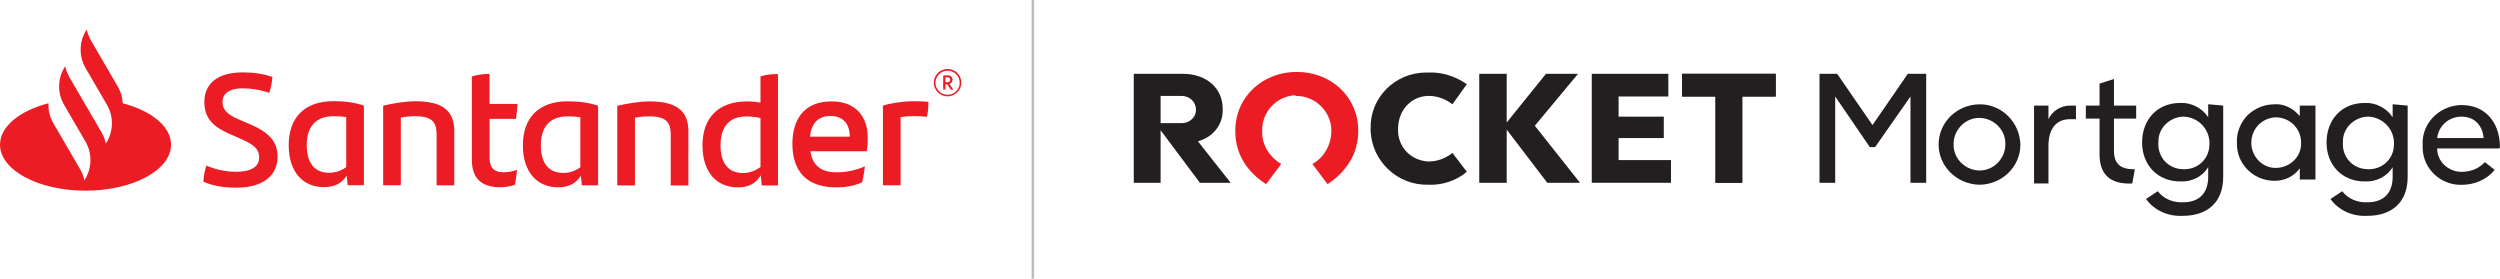 <svg width="565" height="63" viewBox="0 0 565 63" fill="none" xmlns="http://www.w3.org/2000/svg">
<g clip-path="url(#clip0_27_3896)">
<path d="M346.871 28.417L357.083 41.309H349.681L340.515 29.3V41.309H334.312V16.68H340.515V27.687L349.39 16.68H356.637" fill="#231F20"/>
<path d="M365.804 36.18H377.643V41.309H359.739V16.68H377.044V21.81H365.804V26.362H376.016V31.203H365.804" fill="#231F20"/>
<path d="M380.145 16.68V21.81H387.701V41.309H393.749V21.81H401.305V16.68" fill="#231F20"/>
<path d="M380.145 16.68V21.81H387.701V41.309H393.749V21.81H401.305V16.68" fill="#231F20"/>
<path d="M270.284 24.748C270.284 22.982 268.81 21.674 267.028 21.674H262.299V27.823H266.737C268.519 27.976 270.147 26.803 270.284 25.037V24.748ZM270.729 31.933L278.131 41.309H271.175L262.299 29.436V41.309H256.234V16.68H267.32C272.648 16.68 276.332 19.907 276.332 24.595C276.486 28.111 274.122 31.05 270.712 31.933" fill="#231F20"/>
<path d="M292.9 21.674C297.184 21.674 300.73 25.037 300.884 29.3V29.589C300.884 32.663 299.257 35.602 296.601 37.063L300.011 41.615C304.294 38.829 306.967 34.719 306.967 29.589C306.967 21.81 300.764 16.255 293.071 16.255C285.378 16.255 279.176 21.827 279.176 29.589C279.176 34.872 281.832 38.829 286.132 41.615L289.542 37.063C286.886 35.449 285.104 32.663 285.258 29.589C285.104 25.343 288.514 21.674 292.797 21.521C292.643 21.674 292.797 21.674 292.951 21.674" fill="#EC1C24"/>
<path d="M328.247 34.566L331.502 38.812C329.138 40.868 325.882 41.887 322.781 41.751C315.825 41.904 310.068 36.468 309.76 29.589V28.995C309.605 22.098 315.225 16.391 322.336 16.391H322.781C325.882 16.238 328.984 17.274 331.502 19.024L328.247 23.576C326.773 22.404 324.837 21.674 322.918 21.674C319.08 21.674 315.962 24.748 315.962 29.148C315.808 32.952 318.618 36.18 322.61 36.485H323.055C324.837 36.485 326.756 35.755 328.23 34.583" fill="#231F20"/>
<path d="M411.208 16.68H415.2L423.184 28.264L431.169 16.68H435.315V41.309H431.768V21.81L423.767 33.258H422.585L414.755 21.81V41.309H411.208" fill="#231F20"/>
<path d="M453.203 32.663C453.357 29.436 450.684 26.803 447.583 26.651C444.328 26.498 441.672 29.148 441.518 32.222V32.511C441.364 35.738 444.036 38.371 447.138 38.524C450.393 38.676 453.049 36.027 453.203 32.952V32.663ZM438.125 32.663C438.125 27.534 442.409 23.576 447.446 23.576C452.483 23.576 456.458 27.687 456.612 32.663C456.612 37.793 452.329 41.751 447.292 41.751C442.117 41.598 438.125 37.505 438.125 32.663Z" fill="#231F20"/>
<path d="M469.171 23.865V26.939H467.835C464.442 26.939 462.952 29.436 462.952 32.952V41.462H459.696V23.865H462.952V26.939C463.843 25.037 465.762 23.865 467.835 23.865" fill="#231F20"/>
<path d="M474.5 34.719V26.803H471.399V23.865H474.5V18.888L477.755 17.852V23.865H482.775V26.803H477.755V34.141C477.755 37.08 479.383 38.252 482.193 38.252H482.484L481.884 41.479H481.73C476.847 41.632 474.483 39.424 474.483 34.736" fill="#231F20"/>
<path d="M499.344 32.375C499.344 29.148 496.825 26.515 493.57 26.362C490.468 26.362 487.796 28.859 487.796 31.933V32.375C487.641 35.602 490.16 38.235 493.415 38.235C496.671 38.388 499.327 35.891 499.327 32.663V32.375H499.344ZM502.445 23.865V39.984C502.445 45.709 498.898 48.783 493.278 48.783C490.023 48.936 486.922 47.611 485.003 44.978L487.658 43.212C488.995 44.978 491.205 45.844 493.433 45.709C496.979 45.709 499.052 43.653 499.052 39.984V37.776C497.716 39.984 495.214 41.156 492.696 41.004C487.676 41.004 484.112 37.335 484.112 32.205C484.112 27.075 487.504 23.27 492.696 23.27C495.214 23.117 497.716 24.442 499.052 26.498V23.559" fill="#231F20"/>
<path d="M541.047 32.375C541.047 29.148 538.528 26.515 535.273 26.362C532.172 26.362 529.499 28.859 529.499 31.933V32.375C529.345 35.602 531.863 38.235 535.119 38.235C538.374 38.388 541.03 35.891 541.03 32.663V32.375M544.131 23.865V39.984C544.131 45.709 540.584 48.783 534.965 48.783C531.709 48.936 528.608 47.611 526.689 44.978L529.345 43.212C530.681 44.978 532.891 45.844 535.119 45.709C538.665 45.709 540.739 43.653 540.739 39.984V37.776C539.402 39.984 536.901 41.156 534.382 41.004C529.362 41.004 525.798 37.335 525.798 32.205C525.798 27.075 529.191 23.27 534.382 23.27C536.901 23.117 539.402 24.442 540.739 26.498V23.559" fill="#231F20"/>
<path d="M561.299 31.203C561.008 28.128 559.089 26.362 556.279 26.362C553.469 26.362 551.105 28.417 550.813 31.203H561.316H561.299ZM564.846 33.547H550.796C550.796 36.485 553.315 38.829 556.262 38.829H556.416C558.335 38.829 560.254 38.099 561.59 36.638L563.801 38.405C562.019 40.596 559.209 41.768 556.399 41.768C551.67 41.921 547.678 38.252 547.524 33.564V32.833C547.232 27.992 551.07 24.035 555.953 23.746H556.399C561.436 23.746 564.983 27.415 564.983 33.275" fill="#231F20"/>
<path d="M520.041 32.222C520.195 35.296 517.677 37.793 514.576 37.946C511.474 38.099 508.956 35.602 508.802 32.528V32.239C508.802 29.165 511.166 26.668 514.267 26.515C517.368 26.515 519.887 28.859 520.041 31.933V32.222ZM513.976 23.576C511.749 23.576 509.692 24.459 508.065 25.92C506.437 27.534 505.409 29.878 505.546 32.222C505.392 36.91 509.093 40.732 513.822 40.868H513.976C516.203 40.868 518.259 39.984 519.596 38.235L519.75 38.082V40.579H523.297V23.865H519.75V26.209L519.596 26.056C518.122 24.442 516.203 23.423 513.976 23.559" fill="#231F20"/>
<path d="M233.429 0V63" stroke="#BBBDBF" stroke-width="0.57" stroke-miterlimit="10"/>
<path d="M209.836 23.016C209.836 24.205 209.699 25.648 209.476 26.396C208.534 26.294 207.592 26.243 206.461 26.243C205.484 26.243 204.508 26.311 203.531 26.464V41.87H199.539V23.882C201.252 23.304 204.113 22.88 206.358 22.88C207.592 22.88 208.962 22.914 209.836 23.033M183.056 30.88H192.051C192.051 27.924 190.458 26.209 187.699 26.209C184.941 26.209 183.382 27.823 183.056 30.88ZM195.872 34.192H183.142C183.656 37.403 185.541 38.948 189.087 38.948C191.263 38.948 193.473 38.473 195.478 37.589C195.341 38.626 195.118 40.001 194.861 41.19C193.045 42.023 191.126 42.345 188.984 42.345C182.302 42.345 179.081 38.676 179.081 32.528C179.081 27.16 181.583 22.914 187.939 22.914C193.645 22.914 196.112 26.617 196.112 31.152C196.112 32.273 196.043 33.173 195.889 34.209M171.868 37.742V26.668C170.823 26.447 169.726 26.311 168.681 26.311C164.723 26.311 162.838 28.757 162.838 32.85C162.838 36.519 164.329 39.101 167.876 39.101C169.469 39.101 170.771 38.558 171.868 37.742ZM175.826 16.731V41.921H172.159L171.936 39.611C170.926 41.309 169.366 42.345 166.745 42.345C161.947 42.345 158.761 38.897 158.761 32.85C158.761 26.803 162.17 22.914 168.887 22.914C169.932 22.914 170.926 23.016 171.868 23.203V17.274C173.101 16.85 174.524 16.731 175.826 16.731ZM155.574 29.827V41.921H151.582V30.506C151.582 27.67 150.639 26.294 146.647 26.294C145.705 26.294 144.574 26.396 143.495 26.583V41.904H139.502V23.916C142.038 23.304 144.831 22.914 146.767 22.914C153.449 22.914 155.591 25.462 155.591 29.827M131.158 37.81V26.515C130.319 26.362 129.411 26.294 128.297 26.294C124.151 26.294 122.232 28.808 122.232 32.833C122.232 36.502 123.722 39.084 127.286 39.084C128.845 39.084 130.113 38.575 131.175 37.793M135.168 23.899V41.887H131.501L131.278 39.73C130.267 41.309 128.708 42.328 126.155 42.328C121.358 42.328 118.171 38.88 118.171 32.833C118.171 26.787 121.581 22.897 128.297 22.897C130.918 22.897 133.043 23.186 135.15 23.899M113.733 38.931C114.898 38.931 115.978 38.71 116.852 38.388C116.749 39.475 116.595 40.698 116.372 41.734C115.275 42.158 114.127 42.311 112.997 42.311C109.107 42.311 106.64 40.545 106.64 36.163V17.274C107.874 16.884 109.398 16.697 110.632 16.697V23.491H116.954C116.886 24.714 116.766 25.835 116.595 26.871H110.649V35.687C110.649 38.031 111.814 38.931 113.733 38.931ZM102.665 29.793V41.887H98.673V30.472C98.673 27.636 97.731 26.26 93.738 26.26C92.796 26.26 91.665 26.362 90.586 26.549V41.87H86.594V23.882C89.129 23.27 91.922 22.88 93.858 22.88C100.54 22.88 102.682 25.428 102.682 29.793M78.249 37.776V26.481C77.41 26.328 76.502 26.26 75.388 26.26C71.242 26.26 69.323 28.774 69.323 32.799C69.323 36.468 70.814 39.05 74.36 39.05C75.919 39.05 77.187 38.541 78.249 37.759M82.242 23.865V41.853H78.575L78.352 39.696C77.341 41.275 75.782 42.294 73.229 42.294C68.432 42.294 65.245 38.846 65.245 32.799C65.245 26.753 68.655 22.863 75.371 22.863C77.975 22.863 80.117 23.151 82.225 23.865M45.97 41.054C46.038 39.577 46.261 38.575 46.655 37.419C48.694 38.354 51.298 38.829 53.303 38.829C56.678 38.829 58.563 37.742 58.563 35.619C58.563 33.496 57.175 32.562 53.766 31.084L51.915 30.285C48.505 28.808 46.175 26.905 46.175 23.084C46.175 18.99 49.037 16.357 54.913 16.357C57.278 16.357 59.488 16.68 61.561 17.393C61.459 18.837 61.202 19.941 60.842 20.994C58.888 20.281 56.558 19.958 54.896 19.958C51.744 19.958 50.287 21.181 50.287 23.084C50.287 24.986 51.709 26.039 54.245 27.109L56.198 27.942C60.807 29.878 62.726 31.933 62.726 35.432C62.726 39.577 59.574 42.413 53.406 42.413C50.424 42.413 47.991 41.972 45.97 41.054ZM27.722 23.321C27.671 22.014 27.294 20.706 26.609 19.534L20.56 9.155C20.098 8.357 19.772 7.508 19.601 6.641L19.344 7.083C17.853 9.648 17.853 12.824 19.344 15.389L24.176 23.695C25.666 26.26 25.666 29.436 24.176 32.001L23.919 32.443C23.747 31.576 23.422 30.727 22.959 29.929L18.521 22.319L15.694 17.461C15.232 16.663 14.923 15.814 14.735 14.947L14.478 15.389C12.987 17.954 12.987 21.113 14.478 23.678L19.327 32.018C20.817 34.583 20.817 37.759 19.327 40.324L19.07 40.766C18.898 39.899 18.573 39.05 18.11 38.252L12.062 27.857C11.257 26.464 10.88 24.901 10.948 23.338C4.472 25.02 0 28.57 0 32.697C0 38.439 8.652 43.093 19.327 43.093C30.001 43.093 38.654 38.439 38.654 32.697C38.654 28.57 34.182 25.003 27.705 23.338" fill="#EC1C24"/>
<path d="M216.107 20.621C215.559 21.147 214.873 21.419 214.137 21.419C213.4 21.419 212.732 21.147 212.218 20.621C211.704 20.094 211.412 19.415 211.412 18.718C211.412 18.022 211.704 17.308 212.235 16.765C212.732 16.255 213.4 15.984 214.137 15.984C214.873 15.984 215.559 16.255 216.107 16.782C216.621 17.291 216.895 17.988 216.895 18.718C216.895 19.449 216.604 20.111 216.107 20.604M216.381 16.51C215.781 15.916 215.01 15.593 214.154 15.593C213.297 15.593 212.56 15.899 211.978 16.476C211.361 17.088 211.035 17.869 211.035 18.684C211.035 19.5 211.361 20.264 211.943 20.858C212.543 21.453 213.314 21.776 214.137 21.776C214.959 21.776 215.73 21.453 216.347 20.858C216.947 20.281 217.255 19.534 217.255 18.684C217.255 17.835 216.947 17.088 216.364 16.51" fill="#EC1C24"/>
<path d="M213.982 18.599C214.548 18.599 214.753 18.362 214.753 18.005C214.753 17.631 214.462 17.461 213.999 17.444C213.897 17.444 213.777 17.444 213.674 17.461V18.599H213.982ZM214.085 19.041H213.674V20.23H213.16V17.105C213.4 17.054 213.691 17.02 213.999 17.02C214.976 17.02 215.267 17.512 215.267 18.005C215.267 18.497 214.993 18.837 214.582 18.973L215.456 20.247H214.856L214.085 19.058V19.041Z" fill="#EC1C24"/>
</g>
<defs>
<clipPath id="clip0_27_3896">
<rect width="565" height="63" fill="white"/>
</clipPath>
</defs>
</svg>
